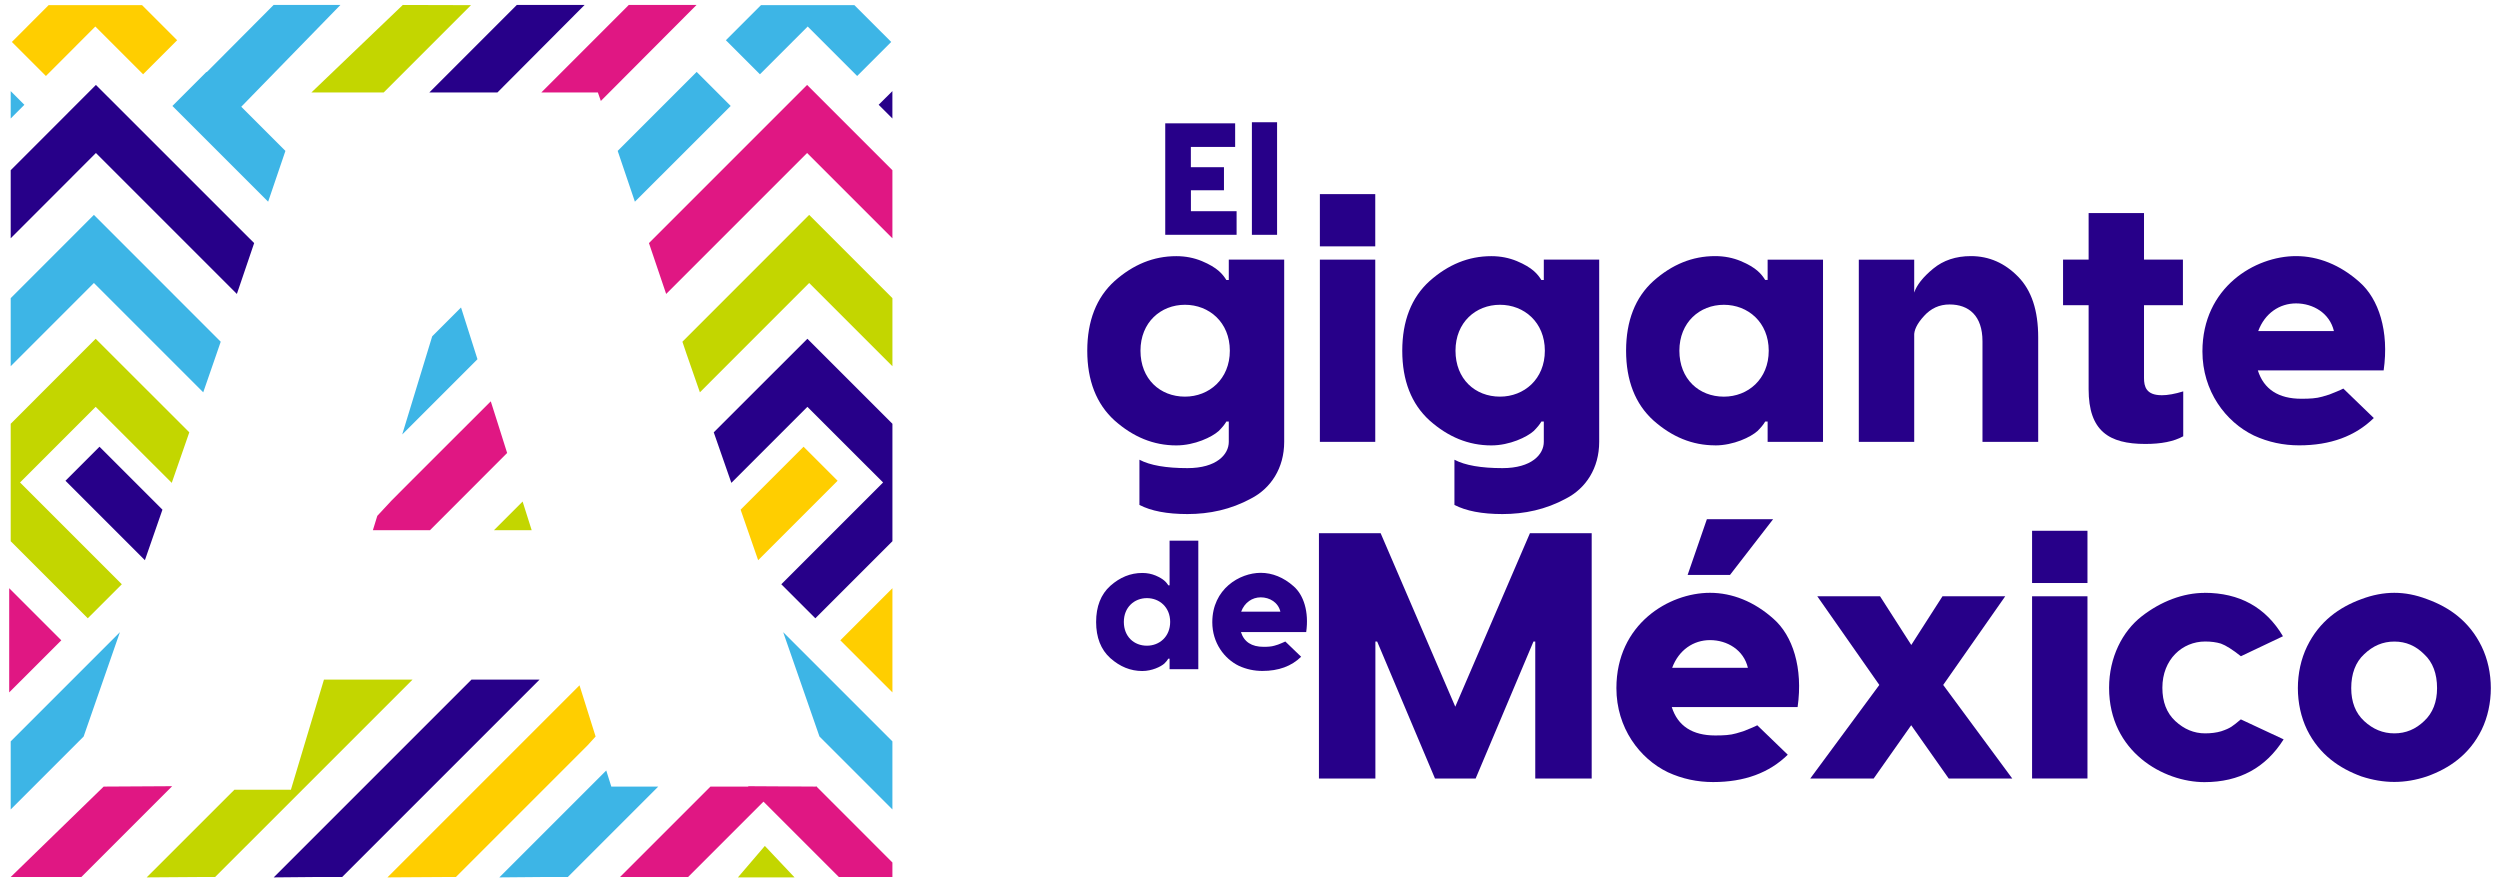 <svg width="136" height="48" viewBox="0 0 136 48" fill="none" xmlns="http://www.w3.org/2000/svg">
<g clip-path="url(#clip0_2849_12297)">
<path d="M35.303 13.224L36.239 15.991L43.907 8.323L48.547 12.963V9.26L43.907 4.62L35.303 13.224Z" fill="#E01783"/>
<path d="M48.548 37.667V31.998L45.713 34.833L48.548 37.667Z" fill="#FFCE00"/>
<path d="M0.5 37.667V31.998L3.335 34.833L0.5 37.667Z" fill="#E01783"/>
<path d="M28.923 28.842L28.43 27.283L26.871 28.842H28.923Z" fill="#C3D600"/>
<path d="M37.123 18.59L37.345 19.247L38.074 21.342L44.019 15.394L48.548 19.923V16.22L44.019 11.69L37.123 18.59Z" fill="#C3D600"/>
<path d="M18.738 36.971H17.623L17.144 38.569L16.618 40.32L15.825 42.962H12.751L7.979 47.73L10.938 47.709H11.703L22.442 36.971H18.738Z" fill="#C3D600"/>
<path d="M39.75 5.764L37.898 3.912L33.602 8.209L34.538 10.972L39.75 5.764Z" fill="#3DB5E6"/>
<path d="M25.974 19.541L25.08 16.727L23.511 18.297L21.881 23.634L25.974 19.541Z" fill="#3DB5E6"/>
<path d="M44.579 40.066L48.547 44.034V40.331L42.605 34.39L44.579 40.066Z" fill="#3DB5E6"/>
<path d="M38.828 23.519L39.786 26.268L43.922 22.132L48.04 26.247L42.503 31.784L44.355 33.635L48.548 29.442V23.054L43.922 18.429L38.828 23.519Z" fill="#270089"/>
<path d="M25.648 36.971L14.889 47.73L17.173 47.709H18.613L29.352 36.971H25.648Z" fill="#270089"/>
<path d="M44.419 42.79H44.379L40.694 42.769L40.715 42.79H38.649L33.73 47.709H35.128H37.434L41.534 43.609L45.634 47.709H48.547V46.919L44.419 42.79Z" fill="#E01783"/>
<path d="M32.401 40.066L31.525 37.281L21.076 47.73L24.286 47.709H24.801L31.972 40.538L32.401 40.066Z" fill="#FFCE00"/>
<path d="M33.255 42.79L32.98 41.914L27.164 47.73L29.573 47.709H30.889L35.808 42.79H33.255Z" fill="#3DB5E6"/>
<path d="M21.912 0.27L16.939 5.031H19.102H20.872L25.622 0.28L21.912 0.27Z" fill="#C3D600"/>
<path d="M29.804 0.27H28.113L23.355 5.031H26.29H27.059L31.802 0.27H29.804Z" fill="#270089"/>
<path d="M35.485 0.27H34.205L29.447 5.031H32.525L32.686 5.492L37.891 0.27H35.485Z" fill="#E01783"/>
<path d="M48.546 6.447V4.956L47.799 5.7L48.546 6.447Z" fill="#270089"/>
<path d="M41.34 4.041L43.939 1.442L46.63 4.134L48.482 2.282L46.48 0.28H41.397L39.488 2.189L41.34 4.041Z" fill="#3DB5E6"/>
<path d="M45.565 26.153L43.714 24.302L40.289 27.726L41.243 30.475L45.565 26.153Z" fill="#FFCE00"/>
<path d="M13.826 13.224L12.886 15.991L5.218 8.323L0.582 12.963V9.26L5.218 4.62L13.826 13.224Z" fill="#270089"/>
<path d="M18.519 0.27H14.884L11.245 3.926L11.231 3.912L9.379 5.764L14.587 10.972L15.527 8.209L13.125 5.807L18.519 0.27Z" fill="#3DB5E6"/>
<path d="M12.007 18.59L11.781 19.247L11.056 21.342L5.108 15.394L0.582 19.923V16.22L5.108 11.69L12.007 18.59Z" fill="#3DB5E6"/>
<path d="M4.55 40.066L0.582 44.034V40.331L6.523 34.39L4.55 40.066Z" fill="#3DB5E6"/>
<path d="M10.298 23.519L9.343 26.268L5.204 22.132L1.09 26.247L6.627 31.784L4.775 33.635L0.582 29.442V23.054L5.204 18.429L10.298 23.519Z" fill="#C3D600"/>
<path d="M5.64 42.79H5.683L9.365 42.769L4.425 47.709H1.515H0.582L5.64 42.79Z" fill="#E01783"/>
<path d="M0.582 6.447V4.956L1.326 5.7L0.582 6.447Z" fill="#3DB5E6"/>
<path d="M7.785 4.041L5.186 1.442L2.498 4.134L0.646 2.282L2.645 0.28H7.728L9.637 2.189L7.785 4.041Z" fill="#FFCE00"/>
<path d="M3.561 26.153L5.412 24.302L8.837 27.726L7.882 30.475L3.561 26.153Z" fill="#270089"/>
<path d="M27.095 23.08L26.698 21.832L22.419 26.107L21.297 27.233L20.525 28.063L20.285 28.842H23.288H23.392L27.588 24.642L27.095 23.08Z" fill="#E01783"/>
<path d="M44.379 42.79H44.418L44.397 42.769L44.379 42.79Z" fill="#1D1F1C"/>
<path d="M40.143 47.73H43.224L41.608 46.018L40.143 47.73Z" fill="#C3D600"/>
<path d="M64.786 10.346V11.49H67.271V12.774H63.389V6.711H67.192V7.994H64.783V9.095H66.584V10.35H64.783L64.786 10.346Z" fill="#270089"/>
<path d="M68.103 6.65H69.473V12.774H68.103V6.65Z" fill="#270089"/>
<path d="M63.625 31.834V29.414H65.188V36.403H63.625V35.831H63.557C63.507 35.92 63.429 36.009 63.339 36.099C63.15 36.267 62.667 36.503 62.142 36.503C61.498 36.503 60.926 36.267 60.401 35.802C59.886 35.337 59.629 34.676 59.629 33.836C59.629 32.996 59.886 32.334 60.401 31.87C60.926 31.405 61.498 31.169 62.142 31.169C62.41 31.169 62.646 31.219 62.864 31.309C63.307 31.498 63.447 31.673 63.557 31.841H63.625V31.834ZM62.392 35.126C63.075 35.126 63.657 34.633 63.657 33.832C63.657 33.032 63.075 32.538 62.392 32.538C61.709 32.538 61.137 33.032 61.137 33.832C61.137 34.633 61.691 35.126 62.392 35.126Z" fill="#270089"/>
<path d="M68.587 31.162C69.209 31.162 69.831 31.409 70.375 31.895C70.918 32.37 71.215 33.278 71.057 34.386H67.508C67.676 34.919 68.09 35.187 68.734 35.187C68.97 35.187 69.159 35.176 69.327 35.126L69.524 35.066C69.603 35.037 69.871 34.926 69.921 34.898L70.782 35.727C70.257 36.242 69.556 36.499 68.677 36.499C68.233 36.499 67.808 36.41 67.4 36.224C66.6 35.838 65.949 34.969 65.949 33.85C65.949 32.041 67.433 31.162 68.587 31.162ZM68.587 32.495C68.123 32.495 67.708 32.771 67.519 33.275H69.653C69.535 32.771 69.07 32.495 68.584 32.495H68.587Z" fill="#270089"/>
<path d="M66.846 15.229V14.124H69.86V24.037C69.86 25.466 69.134 26.571 68.047 27.125C66.961 27.715 65.799 27.965 64.598 27.965C63.472 27.965 62.614 27.794 61.985 27.468V25.009C62.557 25.313 63.432 25.466 64.598 25.466C66.181 25.466 66.846 24.723 66.846 24.037V22.932H66.714C66.618 23.104 66.467 23.275 66.296 23.447C65.935 23.772 64.998 24.23 63.99 24.23C62.75 24.23 61.645 23.772 60.633 22.875C59.643 21.977 59.147 20.701 59.147 19.082C59.147 17.463 59.643 16.183 60.633 15.289C61.645 14.392 62.75 13.935 63.99 13.935C64.505 13.935 64.962 14.031 65.381 14.203C66.239 14.564 66.507 14.907 66.714 15.232H66.846V15.229ZM64.462 21.577C65.777 21.577 66.903 20.623 66.903 19.078C66.903 17.534 65.777 16.58 64.462 16.58C63.147 16.58 62.042 17.534 62.042 19.078C62.042 20.623 63.111 21.577 64.462 21.577Z" fill="#270089"/>
<path d="M71.801 10.56H74.814V13.402H71.801V10.56ZM71.801 14.124H74.814V24.037H71.801V14.124Z" fill="#270089"/>
<path d="M83.983 15.229V14.124H86.996V24.037C86.996 25.466 86.271 26.571 85.184 27.125C84.097 27.715 82.936 27.965 81.734 27.965C80.609 27.965 79.751 27.794 79.121 27.468V25.009C79.693 25.313 80.569 25.466 81.734 25.466C83.318 25.466 83.983 24.723 83.983 24.037V22.932H83.851C83.754 23.104 83.604 23.275 83.433 23.447C83.072 23.772 82.135 24.23 81.127 24.23C79.886 24.23 78.782 23.772 77.77 22.875C76.78 21.977 76.283 20.701 76.283 19.082C76.283 17.463 76.78 16.183 77.77 15.289C78.782 14.392 79.886 13.935 81.127 13.935C81.642 13.935 82.099 14.031 82.517 14.203C83.375 14.564 83.643 14.907 83.851 15.232H83.983V15.229ZM81.599 21.577C82.914 21.577 84.04 20.623 84.04 19.078C84.04 17.534 82.914 16.58 81.599 16.58C80.283 16.58 79.179 17.534 79.179 19.078C79.179 20.623 80.248 21.577 81.599 21.577Z" fill="#270089"/>
<path d="M93.303 24.227C92.062 24.227 90.958 23.769 89.946 22.872C88.956 21.975 88.459 20.698 88.459 19.079C88.459 17.46 88.956 16.18 89.946 15.286C90.958 14.389 92.062 13.932 93.303 13.932C93.817 13.932 94.275 14.028 94.693 14.2C95.551 14.561 95.819 14.904 96.026 15.229H96.159V14.125H99.172V24.037H96.159V22.933H96.026C95.93 23.104 95.78 23.276 95.608 23.447C95.247 23.773 94.311 24.23 93.303 24.23V24.227ZM93.778 21.578C95.094 21.578 96.219 20.623 96.219 19.079C96.219 17.535 95.094 16.581 93.778 16.581C92.463 16.581 91.358 17.535 91.358 19.079C91.358 20.623 92.427 21.578 93.778 21.578Z" fill="#270089"/>
<path d="M107.217 13.932C108.208 13.932 109.066 14.314 109.791 15.058C110.517 15.801 110.878 16.888 110.878 18.357V24.037H107.847V18.564C107.847 17.174 107.103 16.563 106.056 16.563C105.502 16.563 105.044 16.773 104.665 17.192C104.283 17.61 104.111 17.975 104.133 18.278V24.037H101.119V14.125H104.133V15.916C104.265 15.515 104.608 15.075 105.162 14.618C105.716 14.16 106.402 13.932 107.221 13.932H107.217Z" fill="#270089"/>
<path d="M117.585 21.502C117.928 21.502 118.329 21.427 118.768 21.291V23.733C118.254 24.019 117.567 24.151 116.709 24.151C114.726 24.151 113.621 23.447 113.621 21.177V16.602H112.23V14.124H113.621V11.59H116.634V14.124H118.751V16.602H116.634V20.566C116.634 21.023 116.749 21.499 117.589 21.499L117.585 21.502Z" fill="#270089"/>
<path d="M124.906 13.932C126.107 13.932 127.309 14.407 128.356 15.344C129.403 16.259 129.975 18.014 129.671 20.148H122.826C123.151 21.177 123.952 21.692 125.189 21.692C125.646 21.692 126.007 21.674 126.333 21.578L126.715 21.463C126.869 21.406 127.384 21.195 127.477 21.138L129.135 22.74C128.124 23.73 126.772 24.227 125.074 24.227C124.216 24.227 123.398 24.055 122.615 23.694C121.071 22.951 119.812 21.274 119.812 19.118C119.812 15.63 122.672 13.932 124.903 13.932H124.906ZM124.906 16.505C124.009 16.505 123.208 17.038 122.847 18.01H126.965C126.737 17.038 125.839 16.505 124.906 16.505Z" fill="#270089"/>
<path d="M83.232 29.007H86.588V42.351H83.518V34.898H83.421L80.275 42.351H78.063L74.917 34.898H74.821V42.351H71.75V29.007H75.107L79.167 38.444L83.228 29.007H83.232Z" fill="#270089"/>
<path d="M93.025 32.249C94.227 32.249 95.428 32.724 96.475 33.661C97.522 34.576 98.094 36.331 97.79 38.465H90.945C91.27 39.495 92.071 40.009 93.308 40.009C93.766 40.009 94.126 39.991 94.452 39.895L94.834 39.781C94.988 39.723 95.503 39.512 95.596 39.455L97.254 41.057C96.243 42.047 94.891 42.544 93.194 42.544C92.336 42.544 91.517 42.372 90.734 42.011C89.19 41.267 87.932 39.591 87.932 37.435C87.932 33.947 90.791 32.249 93.022 32.249H93.025ZM93.025 34.822C92.128 34.822 91.328 35.355 90.966 36.327H95.085C94.856 35.355 93.959 34.822 93.025 34.822ZM92.854 28.245H96.457L94.112 31.276H91.807L92.854 28.245Z" fill="#270089"/>
<path d="M109.46 42.351H106.01L103.969 39.452L101.928 42.351H98.478L102.235 37.261L98.861 32.438H102.275L103.973 35.087L105.671 32.438H109.084L105.71 37.261L109.467 42.351H109.46Z" fill="#270089"/>
<path d="M110.545 28.874H113.558V31.716H110.545V28.874ZM110.545 32.438H113.558V42.35H110.545V32.438Z" fill="#270089"/>
<path d="M119.921 32.249C121.826 32.249 123.256 33.032 124.193 34.612L121.905 35.699C121.448 35.337 121.087 35.109 120.818 35.012C120.572 34.937 120.286 34.898 119.961 34.898C118.72 34.898 117.633 35.87 117.633 37.414C117.633 38.176 117.862 38.787 118.338 39.227C118.813 39.666 119.349 39.895 119.957 39.895C120.282 39.895 120.586 39.856 120.833 39.781C121.347 39.609 121.444 39.513 121.902 39.134L124.229 40.221C123.256 41.765 121.826 42.548 119.921 42.548C117.708 42.548 114.734 40.907 114.734 37.418C114.734 35.759 115.46 34.347 116.507 33.529C117.555 32.71 118.777 32.253 119.921 32.253V32.249Z" fill="#270089"/>
<path d="M128.461 32.592C129.68 32.135 130.824 32.135 132.025 32.592C133.244 33.032 134.331 33.793 135 35.166C135.668 36.539 135.668 38.33 135 39.702C134.331 41.057 133.244 41.8 132.025 42.237C130.824 42.637 129.68 42.637 128.461 42.237C127.26 41.797 126.174 41.053 125.505 39.702C124.837 38.33 124.837 36.539 125.505 35.166C126.174 33.793 127.26 33.032 128.461 32.592ZM127.907 37.436C127.907 38.179 128.136 38.791 128.612 39.227C129.087 39.666 129.623 39.895 130.252 39.895C130.882 39.895 131.414 39.666 131.872 39.227C132.347 38.787 132.576 38.179 132.576 37.436C132.576 36.653 132.347 36.024 131.872 35.588C131.414 35.13 130.882 34.901 130.252 34.901C129.623 34.901 129.091 35.13 128.612 35.588C128.136 36.027 127.907 36.657 127.907 37.436Z" fill="#270089"/>
</g>
<defs>
<clipPath id="clip0_2849_12297">
<rect width="135" height="47.461" fill="white" transform="translate(0.5 0.27)"/>
</clipPath>
</defs>
</svg>
